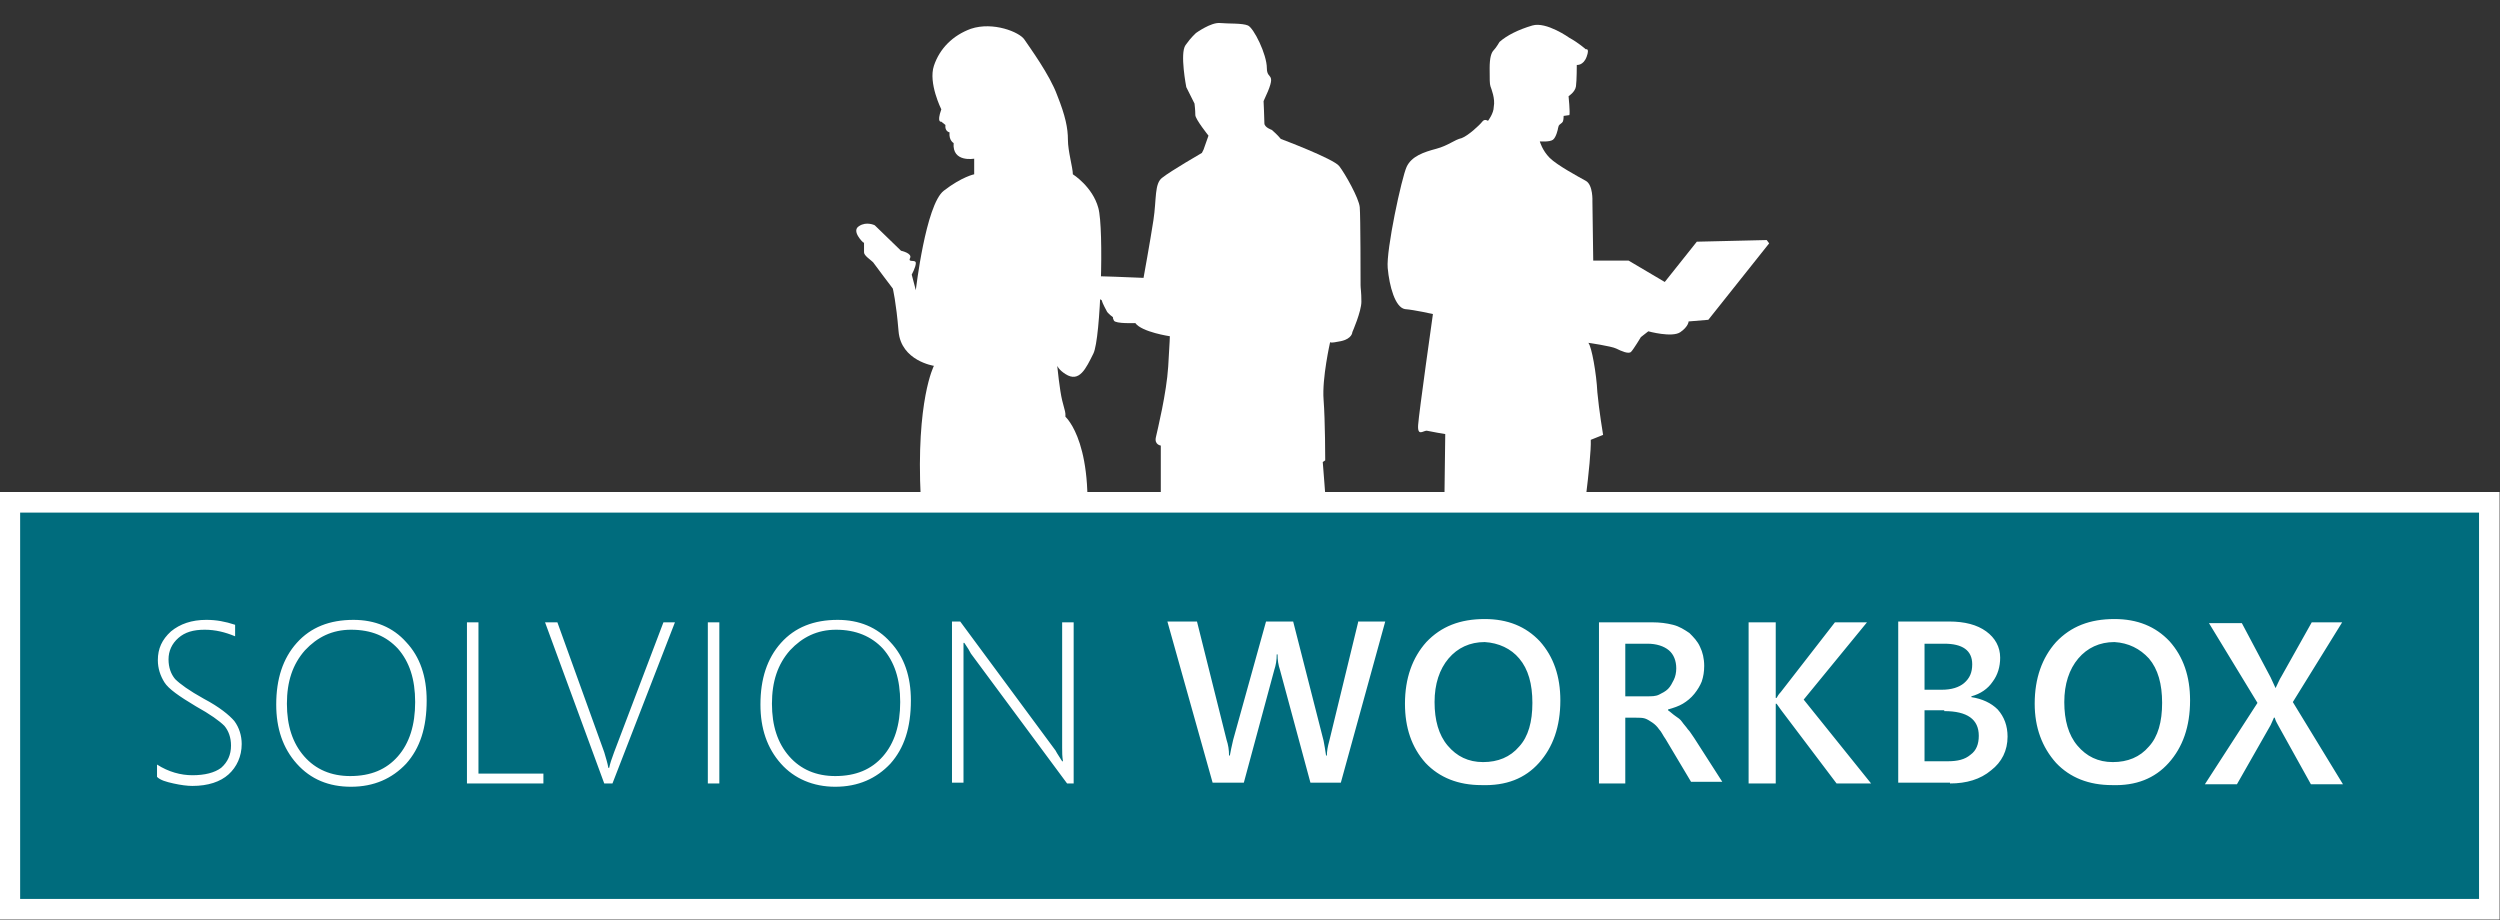 <?xml version="1.0" encoding="utf-8"?>
<!-- Generator: Adobe Illustrator 19.2.1, SVG Export Plug-In . SVG Version: 6.00 Build 0)  -->
<svg version="1.1" id="Ebene_1" xmlns="http://www.w3.org/2000/svg" xmlns:xlink="http://www.w3.org/1999/xlink" x="0px" y="0px"
	 viewBox="0 0 304.1 111.9" style="enable-background:new 0 0 304.1 111.9;" xml:space="preserve">
<rect x="0" y="0" width="304.1" height="111.9" fill="#333333" stroke="none"/>
<style type="text/css">
	.st0{clip-path:url(#SVGID_2_);fill:#FFFFFF;}
	.st1{fill:#006C7D;}
	.st2{fill:#FFFFFF;}
	.st3{fill:none;stroke:#FFFFFF;stroke-width:2.5;}
</style>
<g>
	<g>
		<defs>
			<rect id="SVGID_1_" x="85.6" width="148.1" height="61.4"/>
		</defs>
		<clipPath id="SVGID_2_">
			<use xlink:href="#SVGID_1_"  style="overflow:visible;"/>
		</clipPath>
		<path class="st0" d="M105,29.5c0,0-1.5-1.4-0.5-2c0.9-0.6,1.9-0.1,1.9-0.1l3.2,3.1c0,0,1.4,0.3,1.1,0.9c-0.3,0.6,0.7,0.1,0.7,0.6
			s-0.5,1.4-0.5,1.4l0.5,1.9c0,0,1.2-10.4,3.4-12.1c2.2-1.7,3.7-2,3.7-2l0-1.9c0,0-2.7,0.5-2.5-1.9c0,0-0.6-0.3-0.5-1.3
			c0,0-0.6-0.1-0.5-0.9l-0.5-0.4c0,0-0.6,0.2,0-1.5c0,0-1.6-3.2-0.9-5.3c0.7-2.1,2.3-3.7,4.5-4.5c2.7-0.9,5.9,0.4,6.5,1.3
			c0.6,0.9,3.1,4.3,4,6.8c1,2.5,1.3,4,1.3,5.4c0,1.4,0.6,3.4,0.6,4.2c0,0,2.4,1.5,3.1,4.1c0.7,2.5,0.3,15.9-0.6,17.7
			c-0.9,1.8-1.7,3.6-3.4,2.5c-0.8-0.5-1-1-1-1s0.3,3,0.6,4.2c0.4,1.6,0.4,1.3,0.4,2c0,0,3.9,3.4,2.3,16c-1.3,9.9-0.4,22-0.4,22
			s1.8,10.6,1.8,13.2h-13.1c0,0,0.4-2.1,0.6-3.6c0.3-1.5-0.9-1.5-1.7-13.2c-0.5-7.1-6.5-12.6-7.1-24.5c-0.6-11.9,1.6-16.1,1.6-16.1
			s-4-0.6-4.3-4.2c-0.3-3.6-0.7-5.2-0.7-5.2s-2.2-2.9-2.4-3.2c-0.3-0.3-1.1-0.8-1.1-1.2V29.5z"/>
		<path class="st0" d="M146.4,18.2l0.6-1.7c0,0-1.6-2-1.6-2.5c0-0.6-0.1-1.4-0.1-1.4l-1-2c0,0-0.8-4.1-0.1-5.1s1.3-1.5,1.3-1.5
			s1.8-1.3,2.9-1.2c1.1,0.1,2.7,0,3.4,0.3c0.7,0.3,2.3,3.5,2.3,5.2c0,1.6,1.4,0.2-0.4,4c0,0,0.1,2.1,0.1,2.7c0,0.5,0.9,0.8,0.9,0.8
			s0.7,0.6,1.1,1.1c0,0,6.4,2.4,7.1,3.3c0.7,0.9,2.4,3.9,2.5,5c0.1,1.1,0.1,9.1,0.1,9.5c0,0.4,0.1,0.8,0.1,2c0,1.2-1.1,3.7-1.1,3.7
			s0,0.8-1.4,1.1s-1.3,0.1-1.3,0.1s-1,4.4-0.8,7c0.2,2.6,0.2,7.4,0.2,7.4l-0.3,0.2c0,0,0.4,5,0.4,5.4l-20.1,0v-7.4
			c0,0-0.8-0.1-0.6-1c0.2-0.9,1.3-5.4,1.5-8.6s0.2-3.7,0.2-3.7s-3.4-0.5-4.2-1.6c0,0-2.4,0.1-2.6-0.3c-0.2-0.4-0.1-0.4-0.1-0.4
			s-0.7-0.5-0.8-0.8c0,0-0.5-0.9-0.6-1.3c0,0-0.6-0.2-0.5-0.8l-0.1-0.4l-1.3-1.1l0-0.6c0.1-0.1,7,0.2,7,0.2s0.8-4.4,1.2-7
			c0.4-2.6,0.1-4.5,1.1-5.2c1-0.8,4.8-3,4.8-3L146.4,18.2z"/>
		<path class="st0" d="M181,14.7c0,0-0.4-0.3-0.7,0.1c-0.3,0.4-1.7,1.7-2.5,2c-0.9,0.2-1.6,0.9-3.1,1.3c-1.5,0.4-3,0.9-3.6,2.2
			c-0.6,1.3-2.5,10.1-2.3,12.3c0.2,2.2,0.9,4.8,2.1,5c1.2,0.1,3.4,0.6,3.4,0.6s-1.7,12-1.8,13.5c-0.1,1.5,0.7,0.6,1.1,0.7
			c0.4,0.1,2.2,0.4,2.2,0.4s-0.2,13.2-0.1,15c0,0-1.2,2.8-1.3,4.9c0,0-1.2,9.2-1.1,11.9c0,0-0.6,1.9-0.7,2.8
			c-0.1,0.9,0.2,3.2,0.2,3.2l6.3-0.1c0,0,0.9-10,1.7-13c0.7-3,1.7-8.8,1.6-9.9c-0.1-1.2,0.9-3.3,0.9-3.3l0.3,5.7
			c0,0-0.3,0.8-0.4,2.1c-0.1,1.3-0.3,6.5-0.5,7.3c-0.2,0.8-0.9,4-0.9,5.7c0,1.7-0.2,5.4-0.2,5.4l10.6,0.2c0,0-2.2-1-3-2.7
			c-0.8-1.7-1.3-2.3-1.3-2.3s1.8-7.6,2.1-10c0.3-2.4,1.7-6.9,2-8.7c0.3-1.8,1.6-11.1,1.5-13.5l1.5-0.6c0,0-0.5-3-0.7-5.2
			c-0.1-2.2-0.7-5.6-1.1-6c0,0,2.8,0.4,3.4,0.7c0.6,0.3,1.5,0.7,1.8,0.4c0.3-0.3,1.2-1.8,1.2-1.8l0.9-0.7c0,0,2.9,0.8,3.9,0.1
			c1-0.7,1-1.3,1-1.3l2.4-0.2l7.4-9.3l-0.3-0.4l-8.5,0.2l-3.9,4.9l-4.4-2.6h-4.3l-0.1-7.2c0,0,0.1-2-0.8-2.5
			c-0.9-0.5-3.5-1.9-4.4-2.8c-0.9-0.9-1.2-2-1.2-2s1.2,0.1,1.6-0.2c0.4-0.3,0.6-1.3,0.6-1.3s0-0.1,0.1-0.4c0.1-0.2,0.4-0.3,0.5-0.5
			c0.1-0.2,0.1-0.7,0.1-0.7l0.7-0.1c0.1-0.3-0.1-2.3-0.1-2.3s0.8-0.5,0.9-1.2c0.1-0.7,0.1-2.6,0.1-2.6s0.8,0.1,1.2-1
			s-0.1-0.9-0.1-0.9s-0.9-0.8-2-1.4c0,0-2.8-2-4.5-1.5c-1.7,0.5-3.1,1.2-4,2c0,0-0.4,0.7-0.7,1s-0.5,0.9-0.5,2.2
			c0,1.4,0,1.9,0.1,2.2c0.1,0.3,0.6,1.5,0.4,2.5C181.7,13.8,181,14.7,181,14.7"/>
	</g>
	<rect x="1.2" y="61.1" class="st1" width="301.6" height="49.5"/>
	<path class="st2" d="M278.9,85.4l6-9.7h-3.7l-3.7,6.6c-0.2,0.3-0.4,0.8-0.7,1.4h0c-0.2-0.4-0.4-0.9-0.6-1.3l-3.5-6.6h-4l5.9,9.7
		l-6.4,9.9h3.9l4.1-7.2c0.2-0.4,0.3-0.7,0.4-0.9h0.1c0.1,0.4,0.3,0.7,0.4,0.9l4,7.2h3.9L278.9,85.4z M261.4,80.1
		c1.1,1.3,1.6,3.1,1.6,5.4c0,2.3-0.5,4.1-1.6,5.3c-1.1,1.3-2.6,1.9-4.4,1.9c-1.8,0-3.2-0.7-4.3-2c-1.1-1.3-1.6-3.1-1.6-5.3
		c0-2.2,0.6-4,1.7-5.3c1.1-1.3,2.6-2,4.4-2C258.9,78.2,260.3,78.9,261.4,80.1 M263.8,92.8c1.7-1.9,2.6-4.4,2.6-7.6
		c0-2.9-0.8-5.3-2.5-7.2c-1.7-1.8-3.9-2.7-6.7-2.7c-3,0-5.3,0.9-7.1,2.8c-1.7,1.9-2.6,4.4-2.6,7.5c0,2.9,0.9,5.3,2.6,7.2
		c1.7,1.8,4,2.7,6.8,2.7C259.8,95.6,262.1,94.7,263.8,92.8 M236.5,86.5c2.8,0,4.2,1,4.2,3c0,1-0.3,1.8-1,2.3
		c-0.7,0.6-1.6,0.8-2.8,0.8h-2.8v-6.2H236.5z M236.5,78.3c2.2,0,3.4,0.8,3.4,2.5c0,1-0.3,1.7-1,2.3c-0.6,0.5-1.5,0.8-2.7,0.8h-2.1
		v-5.6H236.5z M237.2,95.3c2,0,3.7-0.5,5-1.6c1.3-1,2-2.4,2-4.1c0-1.3-0.4-2.4-1.2-3.3c-0.8-0.8-1.9-1.3-3.2-1.5v-0.1
		c1.1-0.3,2-0.9,2.6-1.8c0.6-0.8,0.9-1.8,0.9-2.9c0-1.3-0.6-2.4-1.7-3.2c-1.1-0.8-2.6-1.2-4.5-1.2h-6.2v19.6H237.2z M219.4,85.1
		l7.7-9.4h-3.9l-6.6,8.5c-0.2,0.2-0.4,0.5-0.5,0.7h-0.1v-9.2h-3.3v19.6h3.3v-9.7h0.1c0.1,0.1,0.2,0.3,0.5,0.7l6.8,9h4.2L219.4,85.1z
		 M200.4,78.3c1.1,0,2,0.3,2.6,0.8c0.6,0.5,0.9,1.3,0.9,2.2c0,0.5-0.1,1-0.3,1.4c-0.2,0.4-0.4,0.8-0.7,1.1c-0.3,0.3-0.7,0.5-1.1,0.7
		c-0.4,0.2-0.9,0.2-1.4,0.2h-2.7v-6.4H200.4z M206.1,89.8c-0.3-0.4-0.5-0.8-0.8-1.1c-0.2-0.3-0.5-0.6-0.7-0.9s-0.5-0.5-0.8-0.7
		c-0.3-0.2-0.6-0.5-0.9-0.7v-0.1c0.7-0.2,1.3-0.4,1.8-0.7c0.5-0.3,1-0.7,1.4-1.2c0.4-0.5,0.7-1,0.9-1.5c0.2-0.6,0.3-1.2,0.3-1.9
		c0-0.9-0.2-1.7-0.5-2.3c-0.3-0.7-0.8-1.2-1.3-1.7c-0.6-0.4-1.2-0.8-2-1c-0.8-0.2-1.6-0.3-2.5-0.3h-6.5v19.6h3.2v-8h1.3
		c0.4,0,0.8,0,1.1,0.1c0.3,0.1,0.6,0.3,0.9,0.5c0.3,0.2,0.6,0.5,0.8,0.8c0.3,0.3,0.5,0.8,0.8,1.2l3.1,5.2h3.8L206.1,89.8z
		 M184.8,80.1c1.1,1.3,1.6,3.1,1.6,5.4c0,2.3-0.5,4.1-1.6,5.3c-1.1,1.3-2.6,1.9-4.4,1.9c-1.8,0-3.2-0.7-4.3-2
		c-1.1-1.3-1.6-3.1-1.6-5.3c0-2.2,0.6-4,1.7-5.3c1.1-1.3,2.6-2,4.4-2C182.3,78.2,183.8,78.9,184.8,80.1 M187.2,92.8
		c1.7-1.9,2.6-4.4,2.6-7.6c0-2.9-0.8-5.3-2.5-7.2c-1.7-1.8-3.9-2.7-6.7-2.7c-3,0-5.3,0.9-7.1,2.8c-1.7,1.9-2.6,4.4-2.6,7.5
		c0,2.9,0.8,5.3,2.5,7.2c1.7,1.8,4,2.7,6.8,2.7C183.2,95.6,185.5,94.7,187.2,92.8 M165.2,75.7l-3.5,14.4c-0.2,0.7-0.3,1.3-0.3,1.8
		h-0.1c-0.1-0.7-0.2-1.3-0.3-1.8l-3.7-14.5H154l-4,14.4c-0.2,0.8-0.3,1.4-0.4,1.9h-0.1c0-0.7-0.1-1.3-0.3-1.9l-3.6-14.4h-3.6
		l5.5,19.6h3.8l3.7-13.7c0.2-0.6,0.3-1.2,0.3-1.9h0.1c0,0.7,0.1,1.3,0.3,1.9l3.7,13.7h3.7l5.4-19.6H165.2z M130.6,95.3V75.7h-1.4V91
		c0,0.5,0,1,0.1,1.6h-0.1c-0.3-0.5-0.6-0.9-0.8-1.3l-11.6-15.7h-1v19.6h1.4V79.1c0-0.3,0-0.6,0-0.9h0.1l0.2,0.3
		c0.2,0.3,0.4,0.6,0.6,1l11.7,15.8H130.6z M107.4,78.9c1.4,1.6,2.1,3.7,2.1,6.5c0,2.8-0.7,5-2.1,6.6c-1.4,1.6-3.3,2.4-5.8,2.4
		c-2.3,0-4.2-0.8-5.6-2.4c-1.4-1.6-2.1-3.7-2.1-6.4c0-2.7,0.7-4.8,2.2-6.5c1.5-1.6,3.3-2.5,5.6-2.5C104.1,76.6,106,77.4,107.4,78.9
		 M108.3,92.9c1.7-1.9,2.5-4.4,2.5-7.7c0-2.9-0.8-5.3-2.5-7.1c-1.6-1.8-3.8-2.7-6.4-2.7c-2.9,0-5.2,0.9-6.9,2.8
		c-1.7,1.9-2.5,4.4-2.5,7.5c0,2.9,0.8,5.3,2.5,7.2c1.6,1.8,3.9,2.8,6.6,2.8C104.4,95.7,106.6,94.7,108.3,92.9 M87.5,75.7h-1.4v19.6
		h1.4V75.7z M82.1,75.7h-1.4l-6,15.8c-0.3,0.8-0.5,1.4-0.6,1.9H74c-0.1-0.6-0.3-1.2-0.5-1.9l-5.7-15.8h-1.5l7.2,19.6h1L82.1,75.7z
		 M66.1,95.3v-1.2h-7.9V75.7h-1.4v19.6H66.1z M48.4,78.9c1.4,1.6,2.1,3.7,2.1,6.5c0,2.8-0.7,5-2.1,6.6c-1.4,1.6-3.3,2.4-5.8,2.4
		c-2.3,0-4.2-0.8-5.6-2.4c-1.4-1.6-2.1-3.7-2.1-6.4c0-2.7,0.7-4.8,2.2-6.5c1.5-1.6,3.3-2.5,5.6-2.5C45.2,76.6,47,77.4,48.4,78.9
		 M49.4,92.9c1.7-1.9,2.5-4.4,2.5-7.7c0-2.9-0.8-5.3-2.5-7.1c-1.6-1.8-3.8-2.7-6.4-2.7c-2.9,0-5.2,0.9-6.9,2.8
		c-1.7,1.9-2.5,4.4-2.5,7.5c0,2.9,0.8,5.3,2.5,7.2s3.9,2.8,6.6,2.8C45.5,95.7,47.7,94.7,49.4,92.9 M21.1,95.3
		c0.9,0.2,1.7,0.3,2.3,0.3c1.9,0,3.4-0.5,4.4-1.4c1-0.9,1.6-2.2,1.6-3.7c0-1-0.3-2-0.9-2.8C27.9,87,26.7,86,24.8,85
		c-1.8-1-2.9-1.8-3.5-2.4c-0.5-0.6-0.8-1.4-0.8-2.4c0-1,0.4-1.9,1.2-2.6c0.8-0.7,1.8-1,3.2-1c1.3,0,2.5,0.3,3.7,0.8V76
		c-1.2-0.4-2.3-0.6-3.5-0.6c-1.8,0-3.2,0.5-4.3,1.4c-1.1,1-1.6,2.1-1.6,3.5c0,1,0.3,1.9,0.8,2.7c0.5,0.8,1.8,1.7,3.8,2.9
		c1.8,1,2.9,1.8,3.5,2.4c0.5,0.6,0.8,1.4,0.8,2.4c0,1.1-0.4,2-1.2,2.7c-0.8,0.6-2,0.9-3.5,0.9c-1.4,0-2.9-0.4-4.3-1.3v1.5
		C19.5,94.9,20.2,95.1,21.1,95.3"/>
	<rect x="1.2" y="61.1" class="st3" width="301.6" height="49.5"/>
</g>
</svg>
